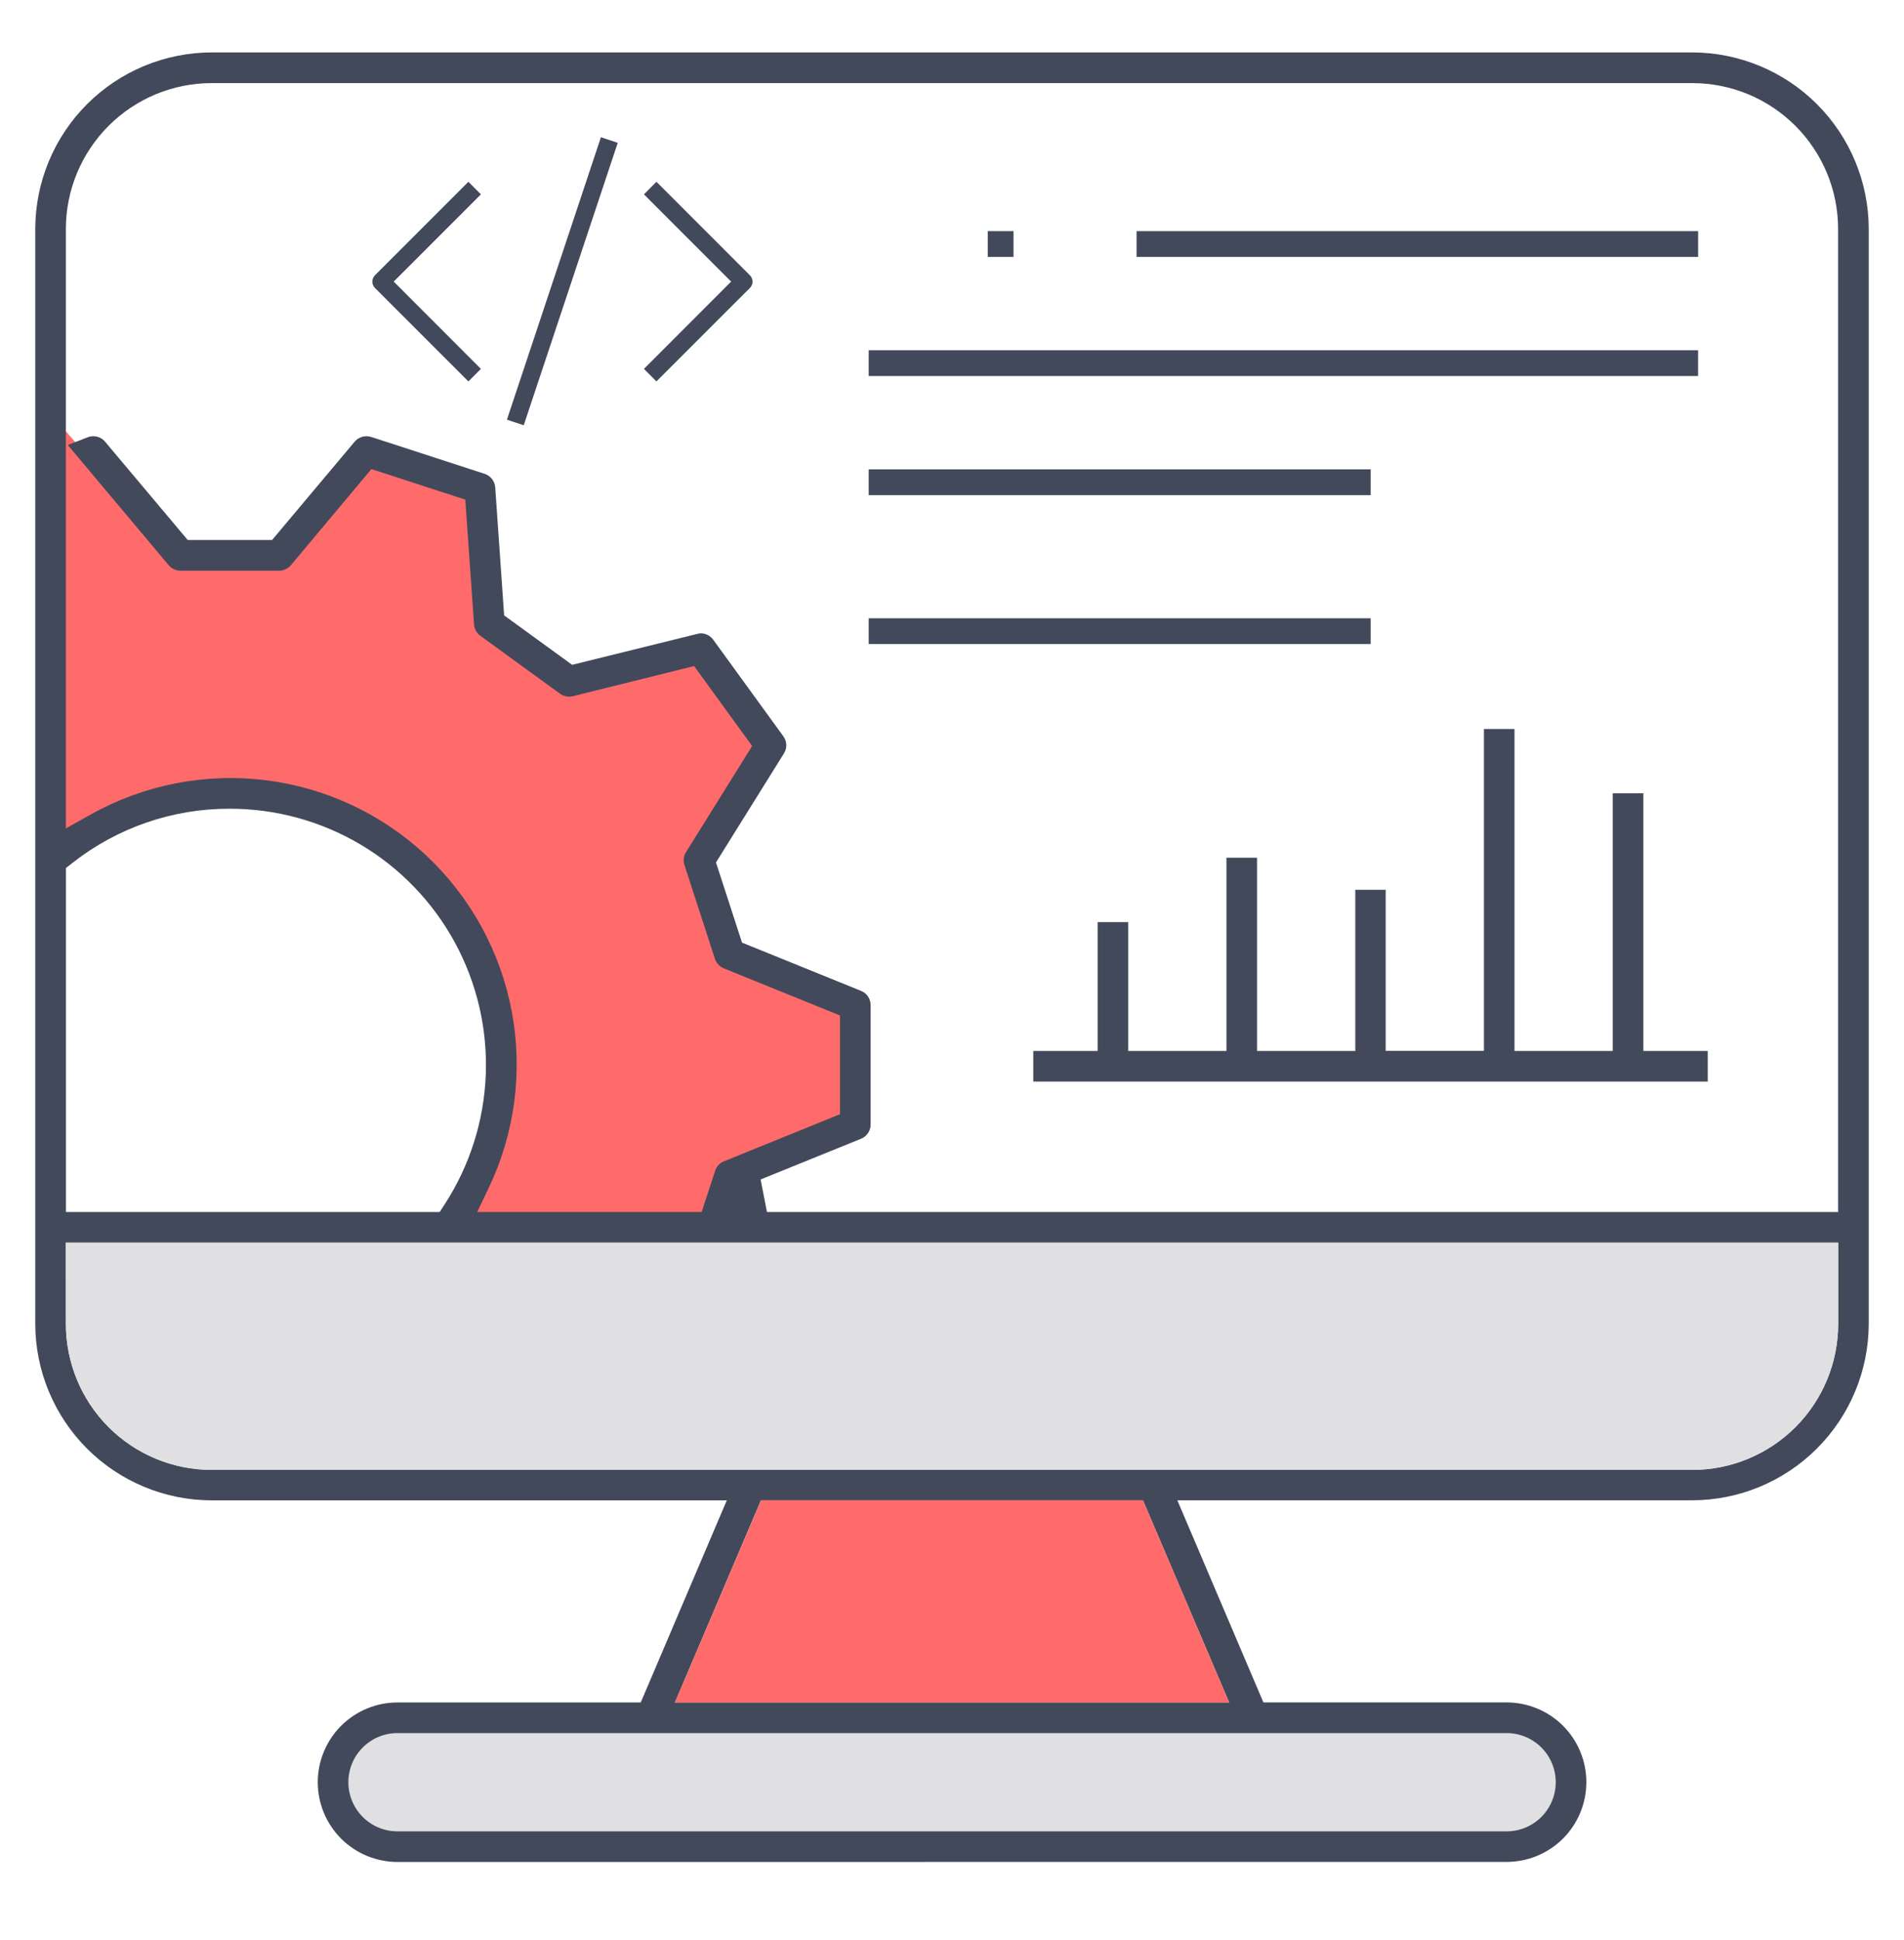 <svg width="54" height="55" viewBox="0 0 54 55" fill="none" xmlns="http://www.w3.org/2000/svg">
<path d="M9.806 50.815C9.806 50.143 10.072 49.499 10.547 49.024C11.022 48.549 11.666 48.282 12.338 48.282H41.885C42.556 48.282 43.2 48.549 43.675 49.024C44.15 49.499 44.417 50.143 44.417 50.815C44.417 51.263 44.239 51.692 43.923 52.009C43.606 52.325 43.177 52.503 42.729 52.503H11.494C11.046 52.503 10.617 52.325 10.3 52.009C9.984 51.692 9.806 51.263 9.806 50.815Z" fill="#E0E0E2"/>
<path d="M1.622 24.678C1.622 24.678 4.939 19.824 11.342 23.957C17.131 27.693 12.836 34.689 12.836 34.689L20.226 34.902L20.641 33.389L24.078 31.995L24.585 28.703L20.828 26.98L19.716 24.655L22.074 20.991L20.222 18.477L15.992 19.359L13.948 17.502L14.044 13.811L10.231 12.856L7.988 15.963H5.138L1.618 11.941L1.622 24.678Z" fill="#FF6B6B"/>
<path d="M10.632 8.161C10.586 8.113 10.56 8.049 10.56 7.983C10.56 7.916 10.586 7.853 10.632 7.805L13.284 5.153L13.639 5.509L11.166 7.982L13.639 10.457L13.284 10.812L10.632 8.161Z" fill="#42495B"/>
<path d="M18.263 10.457L20.736 7.982L18.263 5.509L18.618 5.153L21.27 7.805C21.316 7.853 21.343 7.916 21.343 7.983C21.343 8.049 21.316 8.113 21.27 8.161L18.617 10.812L18.263 10.457Z" fill="#42495B"/>
<path d="M17.043 3.89L14.377 11.896L14.854 12.055L17.52 4.049L17.043 3.89Z" fill="#42495B"/>
<path d="M11.273 52.782C10.976 52.782 10.682 52.723 10.408 52.61C10.133 52.496 9.884 52.33 9.674 52.12C9.464 51.91 9.298 51.66 9.184 51.386C9.071 51.112 9.012 50.818 9.012 50.521C9.012 50.224 9.071 49.93 9.184 49.656C9.298 49.382 9.464 49.132 9.674 48.922C9.884 48.712 10.133 48.546 10.408 48.432C10.682 48.319 10.976 48.26 11.273 48.26H18.172L20.613 42.531H5.999C4.674 42.528 3.404 42 2.467 41.063C1.531 40.126 1.003 38.856 1 37.531V6.487C1.003 5.161 1.531 3.891 2.468 2.954C3.405 2.017 4.675 1.489 6 1.486H48C49.325 1.49 50.595 2.017 51.532 2.954C52.469 3.891 52.997 5.161 53 6.487V37.531C52.996 38.856 52.467 40.127 51.529 41.063C50.591 42 49.321 42.527 47.995 42.529H33.391L35.832 48.259H42.73C43.33 48.259 43.905 48.497 44.329 48.921C44.753 49.345 44.991 49.92 44.991 50.519C44.991 51.119 44.753 51.694 44.329 52.118C43.905 52.542 43.33 52.78 42.73 52.78L11.273 52.782ZM11.273 49.128C10.903 49.128 10.549 49.275 10.288 49.536C10.027 49.797 9.88 50.152 9.88 50.521C9.88 50.89 10.027 51.245 10.288 51.506C10.549 51.767 10.903 51.914 11.273 51.914H42.73C43.099 51.914 43.453 51.767 43.715 51.506C43.976 51.245 44.123 50.89 44.123 50.521C44.123 50.152 43.976 49.797 43.715 49.536C43.453 49.275 43.099 49.128 42.73 49.128H11.273ZM19.142 48.26H34.86L32.416 42.529H21.582L19.142 48.26ZM1.87 37.531C1.87 38.627 2.305 39.678 3.079 40.454C3.854 41.229 4.905 41.666 6.001 41.667H48.002C49.098 41.666 50.149 41.229 50.923 40.454C51.698 39.678 52.133 38.627 52.133 37.531V35.226H1.868L1.87 37.531ZM19.875 17.953C19.944 17.953 20.012 17.97 20.073 18.001C20.134 18.032 20.187 18.077 20.227 18.133L22.217 20.872C22.268 20.942 22.297 21.025 22.3 21.112C22.303 21.198 22.28 21.284 22.234 21.357L20.306 24.448L21.045 26.721L24.422 28.089C24.502 28.122 24.571 28.177 24.619 28.249C24.667 28.32 24.692 28.405 24.692 28.491V31.878C24.692 31.964 24.667 32.049 24.619 32.12C24.571 32.192 24.502 32.248 24.422 32.28L21.572 33.435L21.752 34.357H52.131V6.487C52.13 5.391 51.694 4.342 50.919 3.567C50.145 2.793 49.095 2.357 48 2.356H5.999C4.904 2.357 3.854 2.793 3.08 3.567C2.305 4.342 1.869 5.391 1.868 6.487V23.483L2.58 23.085C4.085 22.245 5.817 21.906 7.527 22.116C9.237 22.327 10.836 23.075 12.092 24.254C13.348 25.433 14.197 26.981 14.514 28.675C14.833 30.368 14.604 32.118 13.861 33.673L13.534 34.357H19.9L20.282 33.19C20.301 33.129 20.333 33.074 20.376 33.027C20.419 32.981 20.471 32.944 20.53 32.921L23.823 31.585V28.786L20.53 27.451C20.471 27.427 20.418 27.391 20.374 27.345C20.33 27.299 20.297 27.243 20.277 27.183L19.413 24.523C19.392 24.463 19.386 24.399 19.393 24.336C19.4 24.272 19.421 24.211 19.455 24.157L21.332 21.147L19.686 18.881L16.245 19.736C16.211 19.744 16.176 19.748 16.14 19.749C16.047 19.749 15.957 19.719 15.882 19.664L13.622 18.022C13.571 17.985 13.529 17.937 13.498 17.881C13.468 17.826 13.449 17.765 13.445 17.702L13.196 14.163L10.533 13.297L8.25 16.022C8.209 16.07 8.158 16.11 8.1 16.136C8.043 16.163 7.98 16.177 7.916 16.177H5.121C5.057 16.178 4.993 16.164 4.935 16.137C4.877 16.11 4.825 16.071 4.784 16.022L1.922 12.614L2.513 12.386C2.555 12.372 2.599 12.365 2.644 12.366C2.708 12.365 2.771 12.379 2.83 12.406C2.888 12.433 2.94 12.473 2.981 12.522L5.323 15.307H7.717L10.057 12.522C10.099 12.473 10.15 12.433 10.209 12.406C10.267 12.38 10.331 12.366 10.395 12.366C10.441 12.367 10.486 12.374 10.53 12.387L13.745 13.432C13.828 13.459 13.9 13.51 13.954 13.578C14.007 13.646 14.039 13.729 14.045 13.815L14.298 17.445L16.227 18.846L19.764 17.972C19.799 17.961 19.836 17.955 19.873 17.953H19.875ZM6.515 22.925C4.898 22.921 3.326 23.462 2.054 24.462L1.87 24.606V34.357H12.469L12.611 34.14C13.323 33.043 13.726 31.775 13.777 30.469C13.828 29.163 13.525 27.867 12.901 26.718C12.276 25.57 11.354 24.611 10.23 23.943C9.106 23.276 7.822 22.924 6.515 22.925Z" fill="#42495B"/>
<path d="M48.16 9.928H24.637V10.659H48.16V9.928Z" fill="#42495B"/>
<path d="M38.874 13.305H24.637V14.036H38.874V13.305Z" fill="#42495B"/>
<path d="M38.874 17.527H24.637V18.257H38.874V17.527Z" fill="#42495B"/>
<path d="M48.161 6.552H32.235V7.283H48.161V6.552Z" fill="#42495B"/>
<path d="M28.744 6.552H28.014V7.283H28.744V6.552Z" fill="#42495B"/>
<path d="M29.305 30.66V29.792H31.131V26.14H31.998V29.792H34.784V24.314H35.652V29.792H38.438V25.223H39.3V29.789H42.086V20.665H42.953V29.792H45.739V22.488H46.608V29.792H48.434V30.66H29.305Z" fill="#42495B"/>
<path d="M19.142 48.26H34.859L32.417 42.529H21.584L19.142 48.26Z" fill="#FF6B6B"/>
<path d="M1.868 37.531C1.868 38.627 2.303 39.678 3.078 40.454C3.853 41.23 4.903 41.666 6 41.667H48C49.096 41.666 50.147 41.23 50.922 40.454C51.697 39.678 52.132 38.627 52.132 37.531V35.226H1.868V37.531Z" fill="#E0E0E2"/>
</svg>
